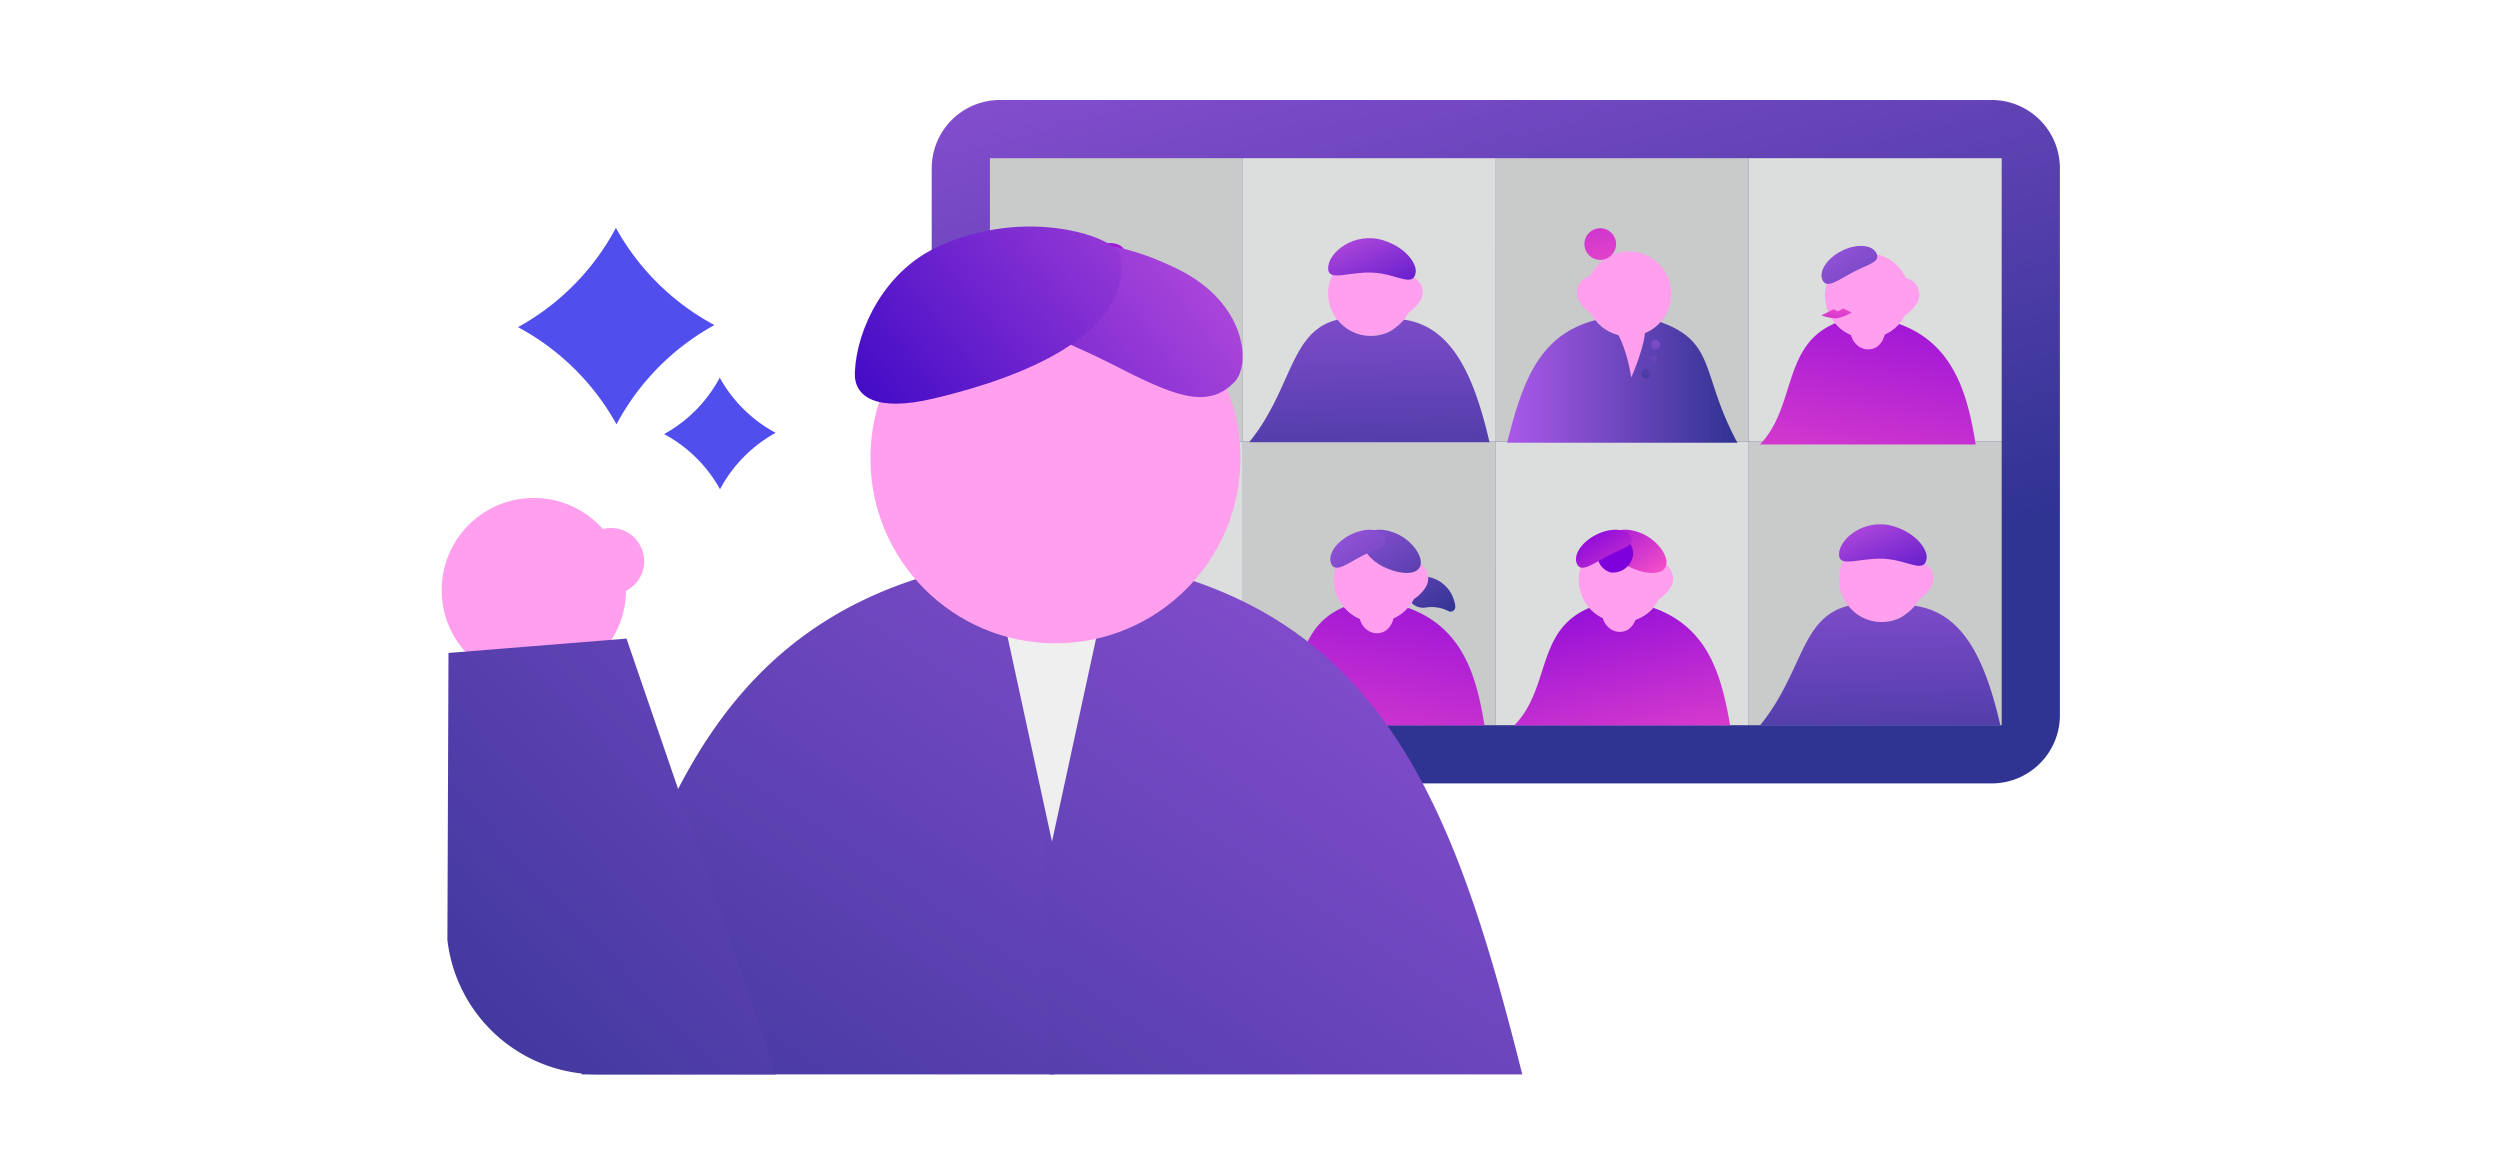 <svg xmlns="http://www.w3.org/2000/svg" xmlns:xlink="http://www.w3.org/1999/xlink" width="300" height="140" viewBox="0 0 300 140"><defs><linearGradient id="a" x1="6.473" y1="-61.842" x2="7.998" y2="-59.598" gradientUnits="objectBoundingBox"><stop offset="0" stop-color="#b3b5f6"/><stop offset="1" stop-color="#514eee"/></linearGradient><linearGradient id="b" x1="12.671" y1="-109.386" x2="14.196" y2="-107.142" xlink:href="#a"/><linearGradient id="c" x1="0.063" y1="-0.492" x2="0.62" y2="0.772" gradientUnits="objectBoundingBox"><stop offset="0" stop-color="#ab59e9"/><stop offset="1" stop-color="#2f3392"/></linearGradient><linearGradient id="d" x1="0" y1="0.5" x2="1" y2="0.5" xlink:href="#c"/><linearGradient id="e" x1="2.799" y1="-2.029" x2="-2.883" y2="4.216" xlink:href="#c"/><linearGradient id="f" x1="3.792" y1="-3.117" x2="-1.891" y2="3.125" xlink:href="#c"/><linearGradient id="g" x1="4.784" y1="-4.206" x2="-0.898" y2="2.039" xlink:href="#c"/><linearGradient id="h" x1="-0.862" y1="-4.496" x2="1.069" y2="2.582" gradientUnits="objectBoundingBox"><stop offset="0" stop-color="#7e00dd"/><stop offset="1" stop-color="#fe55c6"/></linearGradient><linearGradient id="i" x1="-0.386" y1="1.519" x2="1.309" y2="-0.422" xlink:href="#h"/><linearGradient id="j" x1="-0.708" y1="2.059" x2="0.959" y2="-0.032" xlink:href="#h"/><linearGradient id="k" x1="-1.077" y1="4.67" x2="1.053" y2="-0.881" xlink:href="#h"/><linearGradient id="l" x1="0" y1="0.5" x2="1" y2="0.5" xlink:href="#c"/><linearGradient id="m" x1="2.799" y1="-2.029" x2="-2.883" y2="4.216" xlink:href="#c"/><linearGradient id="n" x1="3.792" y1="-3.117" x2="-1.891" y2="3.125" xlink:href="#c"/><linearGradient id="o" x1="4.784" y1="-4.206" x2="-0.898" y2="2.039" xlink:href="#c"/><linearGradient id="p" x1="-0.863" y1="-4.496" x2="1.068" y2="2.582" xlink:href="#h"/><linearGradient id="s" x1="0.41" y1="-1.099" x2="0.536" y2="1.85" xlink:href="#c"/><linearGradient id="t" x1="0.081" y1="0.058" x2="1.188" y2="1.662" gradientUnits="objectBoundingBox"><stop offset="0" stop-color="#b74cdd"/><stop offset="1" stop-color="#2e00c1"/></linearGradient><linearGradient id="u" x1="0.408" y1="-1.096" x2="0.537" y2="1.846" xlink:href="#c"/><linearGradient id="v" x1="0.081" y1="0.058" x2="1.188" y2="1.662" xlink:href="#t"/><linearGradient id="w" x1="1.086" y1="-0.742" x2="0.066" y2="2.107" xlink:href="#h"/><linearGradient id="x" x1="-1.631" y1="-1.84" x2="0.97" y2="1.113" xlink:href="#c"/><linearGradient id="y" x1="-0.657" y1="-0.789" x2="1.762" y2="1.914" xlink:href="#c"/><linearGradient id="z" x1="-0.336" y1="-0.48" x2="2.177" y2="2.596" xlink:href="#c"/><linearGradient id="aa" x1="1.094" y1="-0.729" x2="0.059" y2="2.085" xlink:href="#h"/><linearGradient id="ad" x1="-0.336" y1="-0.48" x2="2.176" y2="2.596" xlink:href="#c"/><linearGradient id="ae" x1="0.03" y1="-0.347" x2="0.902" y2="1.807" xlink:href="#h"/><linearGradient id="af" x1="-0.362" y1="-0.405" x2="1.014" y2="1.046" xlink:href="#h"/><linearGradient id="ag" x1="53.161" y1="-49.514" x2="55.403" y2="-47.801" xlink:href="#h"/><linearGradient id="ah" x1="-0.013" y1="-0.049" x2="1.417" y2="1.603" xlink:href="#h"/><linearGradient id="ai" x1="0.023" y1="-0.338" x2="0.907" y2="1.789" xlink:href="#h"/><linearGradient id="ak" x1="51.95" y1="-46.92" x2="54.192" y2="-45.207" xlink:href="#h"/><linearGradient id="al" x1="-0.012" y1="-0.049" x2="1.417" y2="1.603" xlink:href="#h"/><linearGradient id="am" x1="-1.076" y1="4.67" x2="1.054" y2="-0.881" xlink:href="#h"/><linearGradient id="an" x1="173.83" y1="-2.023" x2="168.158" y2="4.209" xlink:href="#c"/><linearGradient id="ao" x1="174.819" y1="-3.11" x2="169.148" y2="3.122" xlink:href="#c"/><linearGradient id="ap" x1="175.809" y1="-4.197" x2="170.137" y2="2.035" xlink:href="#c"/><linearGradient id="aq" x1="1.671" y1="-0.979" x2="0.031" y2="1.59" xlink:href="#c"/><linearGradient id="ar" x1="1.255" y1="-0.682" x2="-0.386" y2="1.887" xlink:href="#c"/><linearGradient id="as" x1="1.026" y1="0.225" x2="-0.978" y2="1.394" xlink:href="#t"/><linearGradient id="at" x1="1.378" y1="-0.075" x2="-0.317" y2="0.929" xlink:href="#t"/><linearGradient id="au" x1="2.221" y1="-1.632" x2="-0.203" y2="1.397" xlink:href="#c"/></defs><g transform="translate(2479 -6873)"><rect width="300" height="140" transform="translate(-2479 6873)" fill="none"/><g transform="translate(-2511.1 6780.63)"><path d="M139.95,168.439h0l-.167.094a29.326,29.326,0,0,0-11.492,11.65l-.091.17h0a29.324,29.324,0,0,0-11.82-11.659h0l.167-.094a29.326,29.326,0,0,0,11.492-11.65l.091-.17h0A29.325,29.325,0,0,0,139.95,168.439Z" transform="translate(-22.121 -37.064)" fill-rule="evenodd" fill="url(#a)"/><path d="M189.65,224.783h0l-.1.053a16.653,16.653,0,0,0-6.526,6.617l-.053.1h0a16.668,16.668,0,0,0-6.714-6.623h0l.1-.053a16.654,16.654,0,0,0,6.526-6.617l.053-.1h0a16.668,16.668,0,0,0,6.714,6.623Z" transform="translate(-64.468 -80.472)" fill-rule="evenodd" fill="url(#b)"/><g transform="translate(143.906 104.37)"><path d="M294.127,104.37H413.135a8.191,8.191,0,0,1,8.187,8.187v65.637a8.191,8.191,0,0,1-8.187,8.187H294.127a8.191,8.191,0,0,1-8.187-8.187V112.557A8.191,8.191,0,0,1,294.127,104.37Z" transform="translate(-285.94 -104.37)" fill="url(#c)"/><rect width="30.354" height="34.02" transform="translate(6.986 6.983)" fill="#c9caca"/><rect width="30.354" height="34.02" transform="translate(37.338 6.983)" fill="#dcdddd"/><rect width="30.354" height="34.02" transform="translate(67.692 6.983)" fill="#c9caca"/><rect width="30.354" height="34.02" transform="translate(98.044 6.983)" fill="#dcdddd"/><rect width="30.354" height="34.02" transform="translate(6.986 41.006)" fill="#dcdddd"/><rect width="30.354" height="34.02" transform="translate(37.338 41.006)" fill="#c9caca"/><rect width="30.354" height="34.02" transform="translate(67.692 41.006)" fill="#dcdddd"/><rect width="30.354" height="34.02" transform="translate(98.044 41.006)" fill="#c9caca"/><g transform="translate(8.327 52.458)"><path d="M349.124,283.53a5.1,5.1,0,0,0-4.632,2.972,2.016,2.016,0,0,0-1.282,3.077,4.777,4.777,0,0,0,1.391,1.385,5.09,5.09,0,0,0,4.459,2.749,2.04,2.04,0,0,1,.184-.126c-.061.041-.123.082-.184.126h.064a5.072,5.072,0,0,0,2.219-.507h0a5.093,5.093,0,0,0-2.219-9.677Zm1.64,9.618h0c.1,0,.2.006.3.015C350.963,293.154,350.863,293.148,350.764,293.148Z" transform="translate(-334.534 -283.53)" fill="#ff9fed"/><path d="M324.968,311.67a5.08,5.08,0,0,0,3.941,1.944h.064a5.068,5.068,0,0,0,3.809-1.713c6.761,2.4,4.843,6.04,9.232,14.1H314.38C316.2,318.762,318.16,313.438,324.968,311.67Z" transform="translate(-314.38 -303.431)" fill="url(#d)"/></g><path d="M358.133,313.014c1.54,2.055,2.079,5.958,2.079,5.958s1.862-4.249,1.631-5.958-3.713,0-3.713,0Z" transform="translate(-336.993 -251.386)" fill="#ff9fed"/><circle cx="0.562" cy="0.562" r="0.562" transform="translate(25.561 63.101)" fill="url(#e)"/><circle cx="0.562" cy="0.562" r="0.562" transform="translate(25.21 64.931)" fill="url(#f)"/><circle cx="0.562" cy="0.562" r="0.562" transform="translate(24.434 66.553)" fill="url(#g)"/><circle cx="1.9" cy="1.9" r="1.9" transform="translate(17.597 49.667)" fill="url(#h)"/><path d="M352.366,281.352c.536,1.048-.471,2.635-2.249,3.543s-3.9,1.127-4.439.079.72-2.969,2.5-3.877,3.654-.8,4.19.252Z" transform="translate(-328.099 -228.918)" fill="url(#i)"/><path d="M359.92,281.359c-.536,1.048.861,1.3,2.638,2.208s3.265,2.132,3.8,1.083-.471-2.635-2.249-3.543S360.456,280.311,359.92,281.359Z" transform="translate(-338.177 -228.925)" fill="url(#j)"/><path d="M374.649,306.6l-1-.5-.63.351-.536-.252-1.455.729a4.958,4.958,0,0,0,1.807.351,5.507,5.507,0,0,0,1.807-.679Z" transform="translate(-346.116 -247.034)" fill="url(#k)"/><g transform="translate(69.051 18.18)"><path d="M556.524,166.46a5.1,5.1,0,0,0-4.632,2.972,2.016,2.016,0,0,0-1.282,3.077A4.776,4.776,0,0,0,552,173.894a5.09,5.09,0,0,0,4.459,2.749,2.05,2.05,0,0,1,.185-.126c-.062.041-.123.082-.185.126h.064a5.072,5.072,0,0,0,2.219-.507h0a5.093,5.093,0,0,0-2.219-9.677Zm1.64,9.618h0c.1,0,.2.006.3.015C558.363,176.084,558.263,176.078,558.164,176.078Z" transform="translate(-541.931 -166.46)" fill="#ff9fed"/><path d="M532.358,194.6a5.08,5.08,0,0,0,3.941,1.944h.064a5.068,5.068,0,0,0,3.809-1.713c6.761,2.4,4.843,6.421,9.232,14.476H521.77C523.594,202.069,525.55,196.366,532.358,194.6Z" transform="translate(-521.77 -186.361)" fill="url(#l)"/></g><path d="M565.523,195.941c1.54,2.055,2.079,5.958,2.079,5.958s1.862-4.249,1.631-5.958-3.713,0-3.713,0Z" transform="translate(-483.659 -168.591)" fill="#ff9fed"/><circle cx="0.562" cy="0.562" r="0.562" transform="translate(86.285 28.823)" fill="url(#m)"/><circle cx="0.562" cy="0.562" r="0.562" transform="translate(85.933 30.653)" fill="url(#n)"/><circle cx="0.562" cy="0.562" r="0.562" transform="translate(85.158 32.275)" fill="url(#o)"/><circle cx="1.9" cy="1.9" r="1.9" transform="translate(78.324 15.389)" fill="url(#p)"/><path d="M559.756,164.282c.536,1.048-.471,2.635-2.249,3.543s-3.9,1.127-4.439.079.72-2.969,2.5-3.877,3.654-.8,4.19.252Z" transform="translate(-474.765 -146.126)" fill="url(#i)"/><path d="M567.31,164.289c-.536,1.048.861,1.3,2.638,2.208s3.265,2.132,3.8,1.083-.471-2.635-2.249-3.543S567.846,163.241,567.31,164.289Z" transform="translate(-484.843 -146.133)" fill="url(#j)"/><path d="M657.79,288.632a5.1,5.1,0,0,0,2.872,4.585h0a5.073,5.073,0,0,0,2.219.507h.064a2.044,2.044,0,0,0-.185-.126c.062.041.123.082.185.126a5.089,5.089,0,0,0,3.941-1.944,5.17,5.17,0,0,0,.518-.805,4.741,4.741,0,0,0,1.391-1.385,2.016,2.016,0,0,0-1.282-3.077,5.093,5.093,0,0,0-9.724,2.12Zm3.159,4.541c.1-.009.2-.015.3-.015h0C661.145,293.158,661.046,293.164,660.949,293.173Z" transform="translate(-548.913 -231.079)" fill="#ff9fed"/><path d="M636.028,311.67a5.079,5.079,0,0,0,3.941,1.944h.064a5.072,5.072,0,0,0,2.219-.507,6.605,6.605,0,0,0,1.76-1.438c6.04.837,8.55,6.992,10.265,14.347H625.44C630.649,319.587,630.3,313.064,636.028,311.67Z" transform="translate(-526.035 -250.973)" fill="url(#s)"/><path d="M668.3,282.353c-.272,1.915-2.272.155-5.209.038s-5.308,1.13-5.3-.53c.009-1.932,3.18-4.415,6.6-3.35C667.195,279.384,668.439,281.369,668.3,282.353Z" transform="translate(-548.913 -227.342)" fill="url(#t)"/><path d="M448.41,171.352a5.1,5.1,0,0,0,2.872,4.585h0a5.072,5.072,0,0,0,2.219.507h.064a2.046,2.046,0,0,0-.185-.126c.062.041.123.082.185.126a5.088,5.088,0,0,0,3.941-1.944,5.166,5.166,0,0,0,.518-.805,4.742,4.742,0,0,0,1.391-1.385,2.016,2.016,0,0,0-1.282-3.077,5.093,5.093,0,0,0-9.724,2.12Zm3.159,4.541c.1-.009.2-.015.3-.015h0C451.765,175.878,451.666,175.884,451.569,175.893Z" transform="translate(-400.839 -148.139)" fill="#ff9fed"/><path d="M426.648,194.4a5.08,5.08,0,0,0,3.941,1.944h.064a5.072,5.072,0,0,0,2.219-.507,6.607,6.607,0,0,0,1.76-1.438c6.04.837,8.55,7.355,10.265,14.707H416.06C421.269,202.677,420.923,195.794,426.648,194.4Z" transform="translate(-377.961 -168.039)" fill="url(#u)"/><path d="M458.918,165.083c-.272,1.915-2.272.155-5.209.038-2.913-.117-5.308,1.13-5.3-.53.009-1.932,3.18-4.415,6.6-3.35C457.815,162.114,459.059,164.1,458.918,165.083Z" transform="translate(-400.839 -144.408)" fill="url(#v)"/><path d="M433.111,312.143a4.821,4.821,0,0,0,3.719,1.8h.064a5.068,5.068,0,0,0,3.809-1.713c6.761,2.4,8.307,8.444,9.232,14.113h-25.9c4.389-4.521,2.626-11.516,9.071-14.207Z" transform="translate(-383.604 -251.305)" fill="url(#w)"/><path d="M461.241,312.1a2.3,2.3,0,0,0,1.069,2.219,1.93,1.93,0,0,0,2.14-.053,2.5,2.5,0,0,0,.887-2.369C465.194,310.179,461.241,312.1,461.241,312.1Z" transform="translate(-409.91 -250.629)" fill="#ff9fed"/><path d="M485.737,303.727a4.468,4.468,0,0,0-2.743-.413,1.925,1.925,0,0,1-2.064-1.162,1.881,1.881,0,0,1,1.771-2.588,4.047,4.047,0,0,1,3.868,3.557.573.573,0,0,1-.835.609Z" transform="translate(-423.746 -242.406)" fill="url(#x)"/><path d="M450.71,288.632a5.1,5.1,0,0,0,2.872,4.585h0a5.073,5.073,0,0,0,2.219.507h.064a2.034,2.034,0,0,0-.184-.126c.062.041.123.082.184.126a5.089,5.089,0,0,0,3.941-1.944,5.169,5.169,0,0,0,.518-.805,4.742,4.742,0,0,0,1.391-1.385,2.016,2.016,0,0,0-1.282-3.077,5.093,5.093,0,0,0-9.724,2.12Zm3.159,4.541c.1-.009.2-.015.3-.015h0C454.065,293.158,453.966,293.164,453.869,293.173Z" transform="translate(-402.465 -231.079)" fill="#ff9fed"/><path d="M462.792,281.352c-.536,1.048.471,2.635,2.249,3.543s3.9,1.127,4.439.079-.72-2.969-2.5-3.877-3.654-.8-4.19.252Z" transform="translate(-410.909 -228.918)" fill="url(#y)"/><path d="M455.861,281.359c.536,1.048-.861,1.3-2.638,2.208s-3.265,2.132-3.8,1.083.471-2.635,2.249-3.543,3.654-.8,4.19.252Z" transform="translate(-401.453 -228.925)" fill="url(#z)"/><path d="M634.441,195.813a4.822,4.822,0,0,0,3.719,1.8h.064a5.068,5.068,0,0,0,3.809-1.713c6.761,2.4,8.307,8.8,9.232,14.476h-25.9c4.389-4.521,2.626-11.879,9.071-14.57Z" transform="translate(-525.985 -169.037)" fill="url(#aa)"/><path d="M662.561,195.772a2.3,2.3,0,0,0,1.069,2.219,1.93,1.93,0,0,0,2.14-.053,2.5,2.5,0,0,0,.887-2.369c-.143-1.722-4.1.2-4.1.2Z" transform="translate(-552.284 -168.361)" fill="#ff9fed"/><path d="M687.057,187.4a4.469,4.469,0,0,0-2.744-.413,1.925,1.925,0,0,1-2.064-1.162,1.881,1.881,0,0,1,1.771-2.588,4.047,4.047,0,0,1,3.868,3.558.573.573,0,0,1-.834.609Z" transform="translate(-566.12 -160.138)" fill="url(#x)"/><path d="M652.03,172.292a5.1,5.1,0,0,0,2.872,4.585h0a5.072,5.072,0,0,0,2.219.507h.064a2.055,2.055,0,0,0-.184-.126c.061.041.123.082.184.126a5.089,5.089,0,0,0,3.941-1.944,5.159,5.159,0,0,0,.518-.805,4.741,4.741,0,0,0,1.391-1.385,2.016,2.016,0,0,0-1.283-3.077,5.093,5.093,0,0,0-9.724,2.12Zm3.159,4.541c.1-.009.2-.015.3-.015h0C655.385,176.818,655.286,176.824,655.189,176.833Z" transform="translate(-544.839 -148.803)" fill="#ff9fed"/><path d="M664.112,165.022c-.536,1.048.471,2.635,2.249,3.543s3.9,1.127,4.439.079-.72-2.969-2.5-3.877-3.654-.8-4.19.252Z" transform="translate(-553.282 -146.649)" fill="url(#y)"/><path d="M657.191,165.029c.536,1.048-.861,1.3-2.638,2.208s-3.265,2.132-3.8,1.083.471-2.635,2.249-3.543S656.655,163.981,657.191,165.029Z" transform="translate(-543.834 -146.656)" fill="url(#ad)"/><path d="M533.741,312.478a5.081,5.081,0,0,0,3.789,1.7h.064a5.068,5.068,0,0,0,3.809-1.713c6.761,2.4,8.21,8.377,9.232,14.113h-25.9c4.389-4.521,2.556-11.407,9-14.1Z" transform="translate(-454.82 -251.532)" fill="url(#ae)"/><path d="M560.751,311.542a2.3,2.3,0,0,0,1.069,2.219,1.93,1.93,0,0,0,2.14-.053,2.5,2.5,0,0,0,.887-2.369C564.7,309.619,560.751,311.542,560.751,311.542Z" transform="translate(-480.284 -250.233)" fill="#ff9fed"/><path d="M551.1,288.692a5.1,5.1,0,0,0,2.872,4.585h0a5.073,5.073,0,0,0,2.219.507h.064a2.037,2.037,0,0,0-.185-.126c.062.041.123.082.185.126a5.088,5.088,0,0,0,3.941-1.944,5.165,5.165,0,0,0,.518-.805,4.741,4.741,0,0,0,1.391-1.385,2.016,2.016,0,0,0-1.282-3.077,5.093,5.093,0,0,0-9.724,2.12Zm3.159,4.541c.1-.009.2-.015.3-.015h0C554.455,293.218,554.356,293.224,554.259,293.233Z" transform="translate(-473.462 -231.122)" fill="#ff9fed"/><path d="M563.483,281.352c-.536,1.048.471,2.635,2.249,3.543s3.9,1.127,4.439.079-.72-2.969-2.5-3.877-3.654-.8-4.19.252Z" transform="translate(-482.117 -228.918)" fill="url(#af)"/><path d="M561.268,283.09a2.119,2.119,0,0,0-2.4,1.795,2.167,2.167,0,0,0,1.616,2.565,2.476,2.476,0,0,0,2.609-1.985A2.121,2.121,0,0,0,561.268,283.09Z" transform="translate(-478.939 -230.747)" fill="url(#ag)"/><path d="M556.561,281.359c.536,1.048-.861,1.3-2.638,2.208s-3.265,2.132-3.8,1.083.471-2.635,2.249-3.543S556.025,280.311,556.561,281.359Z" transform="translate(-472.669 -228.925)" fill="url(#ah)"/><path d="M326.351,194.988a5.081,5.081,0,0,0,3.789,1.7h.064a5.069,5.069,0,0,0,3.809-1.713c6.761,2.4,8.21,8.74,9.232,14.476h-25.9c4.389-4.521,2.556-11.77,9-14.458Z" transform="translate(-308.153 -168.442)" fill="url(#ai)"/><path d="M353.361,194.052a2.3,2.3,0,0,0,1.069,2.219,1.93,1.93,0,0,0,2.14-.053,2.5,2.5,0,0,0,.887-2.369C357.314,192.129,353.361,194.052,353.361,194.052Z" transform="translate(-333.617 -167.144)" fill="#ff9fed"/><path d="M343.71,171.2a5.1,5.1,0,0,0,2.872,4.585h0a5.072,5.072,0,0,0,2.219.507h.064a2.062,2.062,0,0,0-.184-.126c.061.041.123.082.184.126a5.089,5.089,0,0,0,3.941-1.944,5.166,5.166,0,0,0,.518-.805,4.741,4.741,0,0,0,1.391-1.385,2.016,2.016,0,0,0-1.282-3.077,5.093,5.093,0,0,0-9.724,2.12Zm3.159,4.541c.1-.009.2-.015.3-.015h0C347.065,175.728,346.966,175.734,346.869,175.743Z" transform="translate(-326.795 -148.033)" fill="#ff9fed"/><path d="M356.092,163.862c-.536,1.048.471,2.635,2.249,3.543s3.9,1.127,4.439.079-.72-2.969-2.5-3.877-3.654-.8-4.19.252Z" transform="translate(-335.45 -145.829)" fill="url(#af)"/><path d="M353.868,165.6a2.119,2.119,0,0,0-2.4,1.795,2.167,2.167,0,0,0,1.616,2.565,2.476,2.476,0,0,0,2.609-1.985A2.121,2.121,0,0,0,353.868,165.6Z" transform="translate(-332.266 -147.658)" fill="url(#ak)"/><path d="M349.161,163.869c.536,1.048-.861,1.3-2.638,2.208s-3.265,2.132-3.8,1.083.471-2.635,2.249-3.543,3.654-.8,4.19.252Z" transform="translate(-325.995 -145.836)" fill="url(#al)"/><path d="M654.209,190.284l-1-.5-.63.351-.536-.252-1.455.729a4.957,4.957,0,0,0,1.807.351,5.508,5.508,0,0,0,1.807-.679Z" transform="translate(-543.821 -164.772)" fill="url(#am)"/></g><circle cx="11.059" cy="11.059" r="11.059" transform="translate(85.1 152.125)" fill="#ff9fed"/><circle cx="3.985" cy="3.985" r="3.985" transform="translate(101.435 155.73)" fill="#ff9fed"/><g transform="translate(101.877 119.554)"><path d="M313.99,302.87c6.33,8.438,8.544,24.478,8.544,24.478s7.645-17.445,6.7-24.478S313.99,302.87,313.99,302.87Z" transform="translate(-263.749 -257.723)" fill="#ff9fed"/><circle cx="2.313" cy="2.313" r="2.313" transform="translate(68.392 51.199)" fill="url(#an)"/><circle cx="2.313" cy="2.313" r="2.313" transform="translate(66.951 58.71)" fill="url(#ao)"/><circle cx="2.313" cy="2.313" r="2.313" transform="translate(63.766 65.38)" fill="url(#ap)"/><g transform="translate(0 40.091)"><path d="M199.153,354.8H142.4c7.49-29.731,15.524-53.155,43.492-60.41a132.866,132.866,0,0,1,14.778-1.241" transform="translate(-142.4 -293.15)" fill="url(#aq)"/><path d="M330.487,354.8H387.24c-7.49-29.731-15.524-53.155-43.492-60.41a132.866,132.866,0,0,0-14.778-1.241" transform="translate(-274.343 -293.15)" fill="url(#ar)"/></g><path d="M313.99,310.42l6.222,28.662,6.222-28.662Z" transform="translate(-263.749 -265.273)" fill="#efefef"/><circle cx="22.2" cy="22.2" r="22.2" transform="translate(34.673 5.611)" fill="#ff9fed"/><path d="M321.288,168.919c-2.2,4.307,3.531,5.335,10.834,9.068s11.527,5.672,14.845,2.155c1.956-2.073,1.4-9.454-6.819-13.5C328.526,160.935,323.487,164.612,321.288,168.919Z" transform="translate(-268.573 -161.526)" fill="url(#as)"/><path d="M286.33,159.786c1.441,10.872-16.224,15.6-22.516,17.094-6.834,1.619-9.534-.187-9.4-3.162.228-5.273,3.6-12.046,9.768-14.971,10.854-5.144,21.857-1.171,22.15,1.039Z" transform="translate(-221.61 -156.228)" fill="url(#at)"/></g><path d="M87.443,361.246l.129-34.421,21.363-1.725,17.951,52.3H105.541a18.218,18.218,0,0,1-18.1-16.151Z" transform="translate(-1.655 -156.101)" fill="url(#au)"/></g></g></svg>